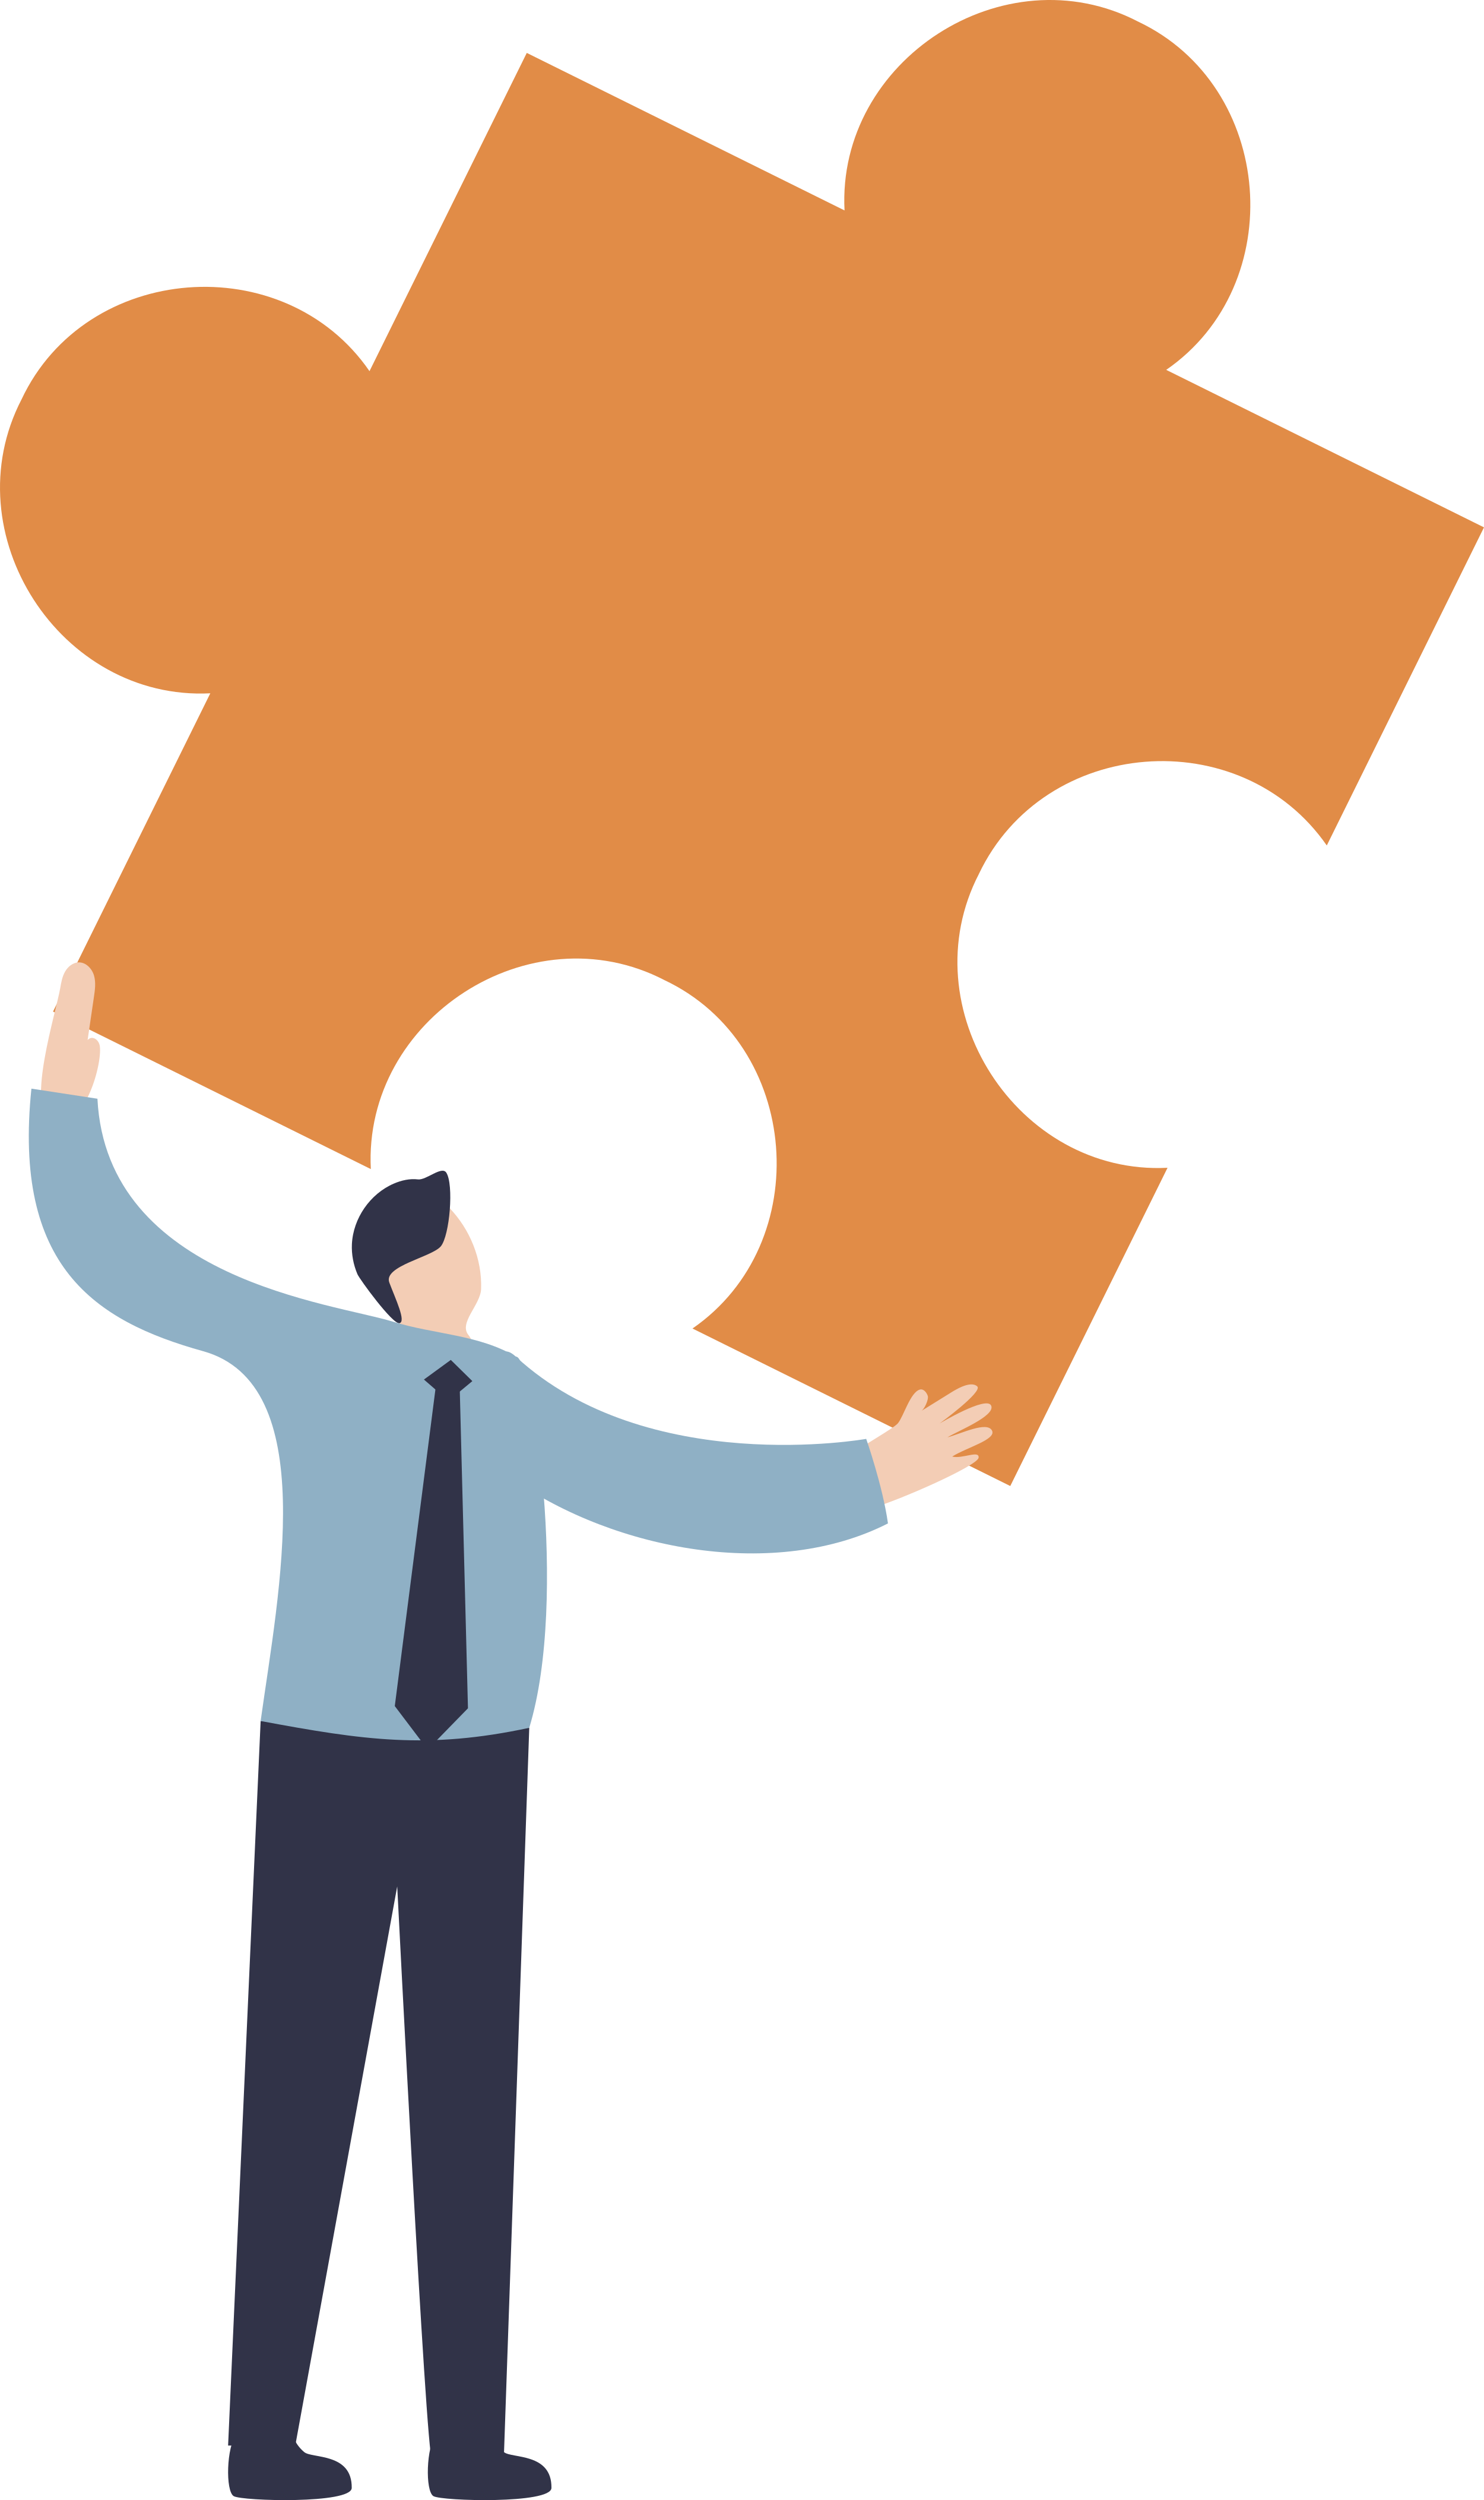 <svg width="98" height="165" viewBox="0 0 98 165" fill="none" xmlns="http://www.w3.org/2000/svg">
<g clip-path="url(#clip0_21_312)">
<path d="M64.649 57.667C68.959 48.627 81.937 47.62 87.618 55.799L98 34.805L77.014 24.41C85.163 18.792 84.179 5.689 75.156 1.425C66.31 -3.175 55.259 3.991 55.771 13.888L34.787 3.492L24.401 24.495C18.779 16.335 5.677 17.315 1.427 26.35C-3.173 35.212 3.981 46.26 13.888 45.756L3.502 66.761L24.488 77.156C23.985 67.241 35.018 60.09 43.877 64.684C52.901 68.948 53.884 82.052 45.73 87.678L66.716 98.073L77.102 77.07C67.205 77.578 60.055 66.522 64.65 57.668L64.649 57.667Z" fill="#E18C47"/>
<path d="M28.623 164.738C29.176 165.067 36.4 165.266 36.416 164.197C36.451 161.87 33.798 162.26 33.286 161.836C32.774 161.411 32.379 160.743 32.54 160.097C31.63 160.148 29.443 159.839 28.808 160.634C28.14 161.471 28.07 164.408 28.623 164.738Z" fill="#313348"/>
<path d="M15.434 164.738C15.987 165.067 23.211 165.266 23.227 164.197C23.261 161.87 20.609 162.26 20.097 161.836C19.584 161.411 19.189 160.743 19.351 160.097C18.44 160.148 16.253 159.839 15.619 160.634C14.95 161.471 14.88 164.408 15.434 164.738Z" fill="#313348"/>
<path d="M17.212 113.581L15.063 161.399H19.5L26.231 124.498C26.231 124.498 28.143 162.241 28.526 162.317C28.908 162.394 33.268 162.317 33.268 162.317L34.951 114.031L17.213 113.581H17.212Z" fill="#313348"/>
<path d="M24.29 84.629C23.703 83.426 23.422 82.019 23.798 80.734C24.175 79.449 25.312 78.345 26.649 78.272C27.796 78.21 28.866 78.88 29.666 79.706C31.037 81.123 31.84 83.095 31.771 85.066C31.733 86.13 30.264 87.305 30.945 88.122C32.059 89.458 28.795 91.884 27.684 89.251C26.957 87.528 25.113 86.32 24.29 84.629V84.629Z" fill="#F3CDB5"/>
<path d="M25.709 84.642C25.299 83.551 28.524 82.963 29.111 82.253C29.699 81.543 29.981 78.153 29.469 77.386C29.164 76.931 28.146 77.902 27.602 77.837C27.058 77.772 26.506 77.899 26.003 78.116C24.437 78.792 23.321 80.405 23.239 82.11C23.207 82.788 23.339 83.468 23.603 84.091C23.74 84.417 25.932 87.419 26.376 87.326C26.84 87.229 26.118 85.732 25.708 84.641L25.709 84.642Z" fill="#313348"/>
<path d="M6.592 69.041C6.555 68.781 6.365 68.523 6.104 68.499C5.843 68.475 5.59 68.79 5.731 69.011C5.888 67.937 6.046 66.863 6.204 65.788C6.273 65.319 6.341 64.833 6.207 64.379C6.073 63.924 5.678 63.51 5.204 63.514C4.823 63.519 4.487 63.792 4.298 64.123C4.109 64.453 4.041 64.837 3.977 65.213C3.701 66.814 1.727 73.066 3.324 73.889C5.448 74.984 6.772 70.308 6.592 69.041H6.592Z" fill="#F3CDB5"/>
<path d="M34.065 89.535C31.643 88.073 28.642 88.065 25.941 87.225C22.031 86.009 7.045 84.457 6.434 72.513C4.981 72.291 3.528 72.069 2.075 71.847C0.859 83.553 6.201 87.17 13.415 89.175C21.199 91.34 18.405 105.043 17.212 113.581C24.015 114.85 28.243 115.466 34.95 114.031C37.563 105.475 35.145 89.372 34.065 89.535H34.065Z" fill="#8FB0C5"/>
<path d="M60.749 91.707C60.986 91.644 61.189 91.89 61.267 92.123C61.346 92.355 61.033 93.047 60.808 93.141C61.425 92.759 62.043 92.375 62.661 91.992C62.97 91.801 64.057 91.073 64.533 91.495C64.933 91.849 62.05 93.946 62.05 93.946C62.05 93.946 65.159 92.087 65.455 92.768C65.752 93.448 63.234 94.443 62.562 94.864C63.53 94.595 65.15 93.799 65.501 94.397C65.852 94.994 63.858 95.517 62.88 96.128C63.541 96.302 64.69 95.68 64.624 96.206C64.559 96.731 59.427 99.007 57.494 99.561C56.097 99.93 55.824 96.477 56.218 96.006C56.506 95.663 58.997 94.294 59.296 93.932C59.673 93.476 60.117 91.874 60.749 91.707Z" fill="#F3CDB5"/>
<path d="M57.202 94.962C57.202 94.962 42.766 97.548 34.065 89.536C31.537 87.207 33.824 97.593 33.824 97.593C40.628 102.346 51.246 104.311 58.639 100.541C58.291 98.063 57.202 94.962 57.202 94.962Z" fill="#8FB0C5"/>
<path d="M29.77 89.751L27.995 91.046L29.62 92.453L31.193 91.149L29.77 89.751Z" fill="#313348"/>
<path d="M26.071 112.597L28.244 115.466L30.903 112.743L30.345 91.043L28.862 90.854L26.071 112.597Z" fill="#313348"/>
</g>
<defs>
<clipPath id="clip0_21_312">
<rect width="98" height="165" fill="white"/>
</clipPath>
</defs>
</svg>
